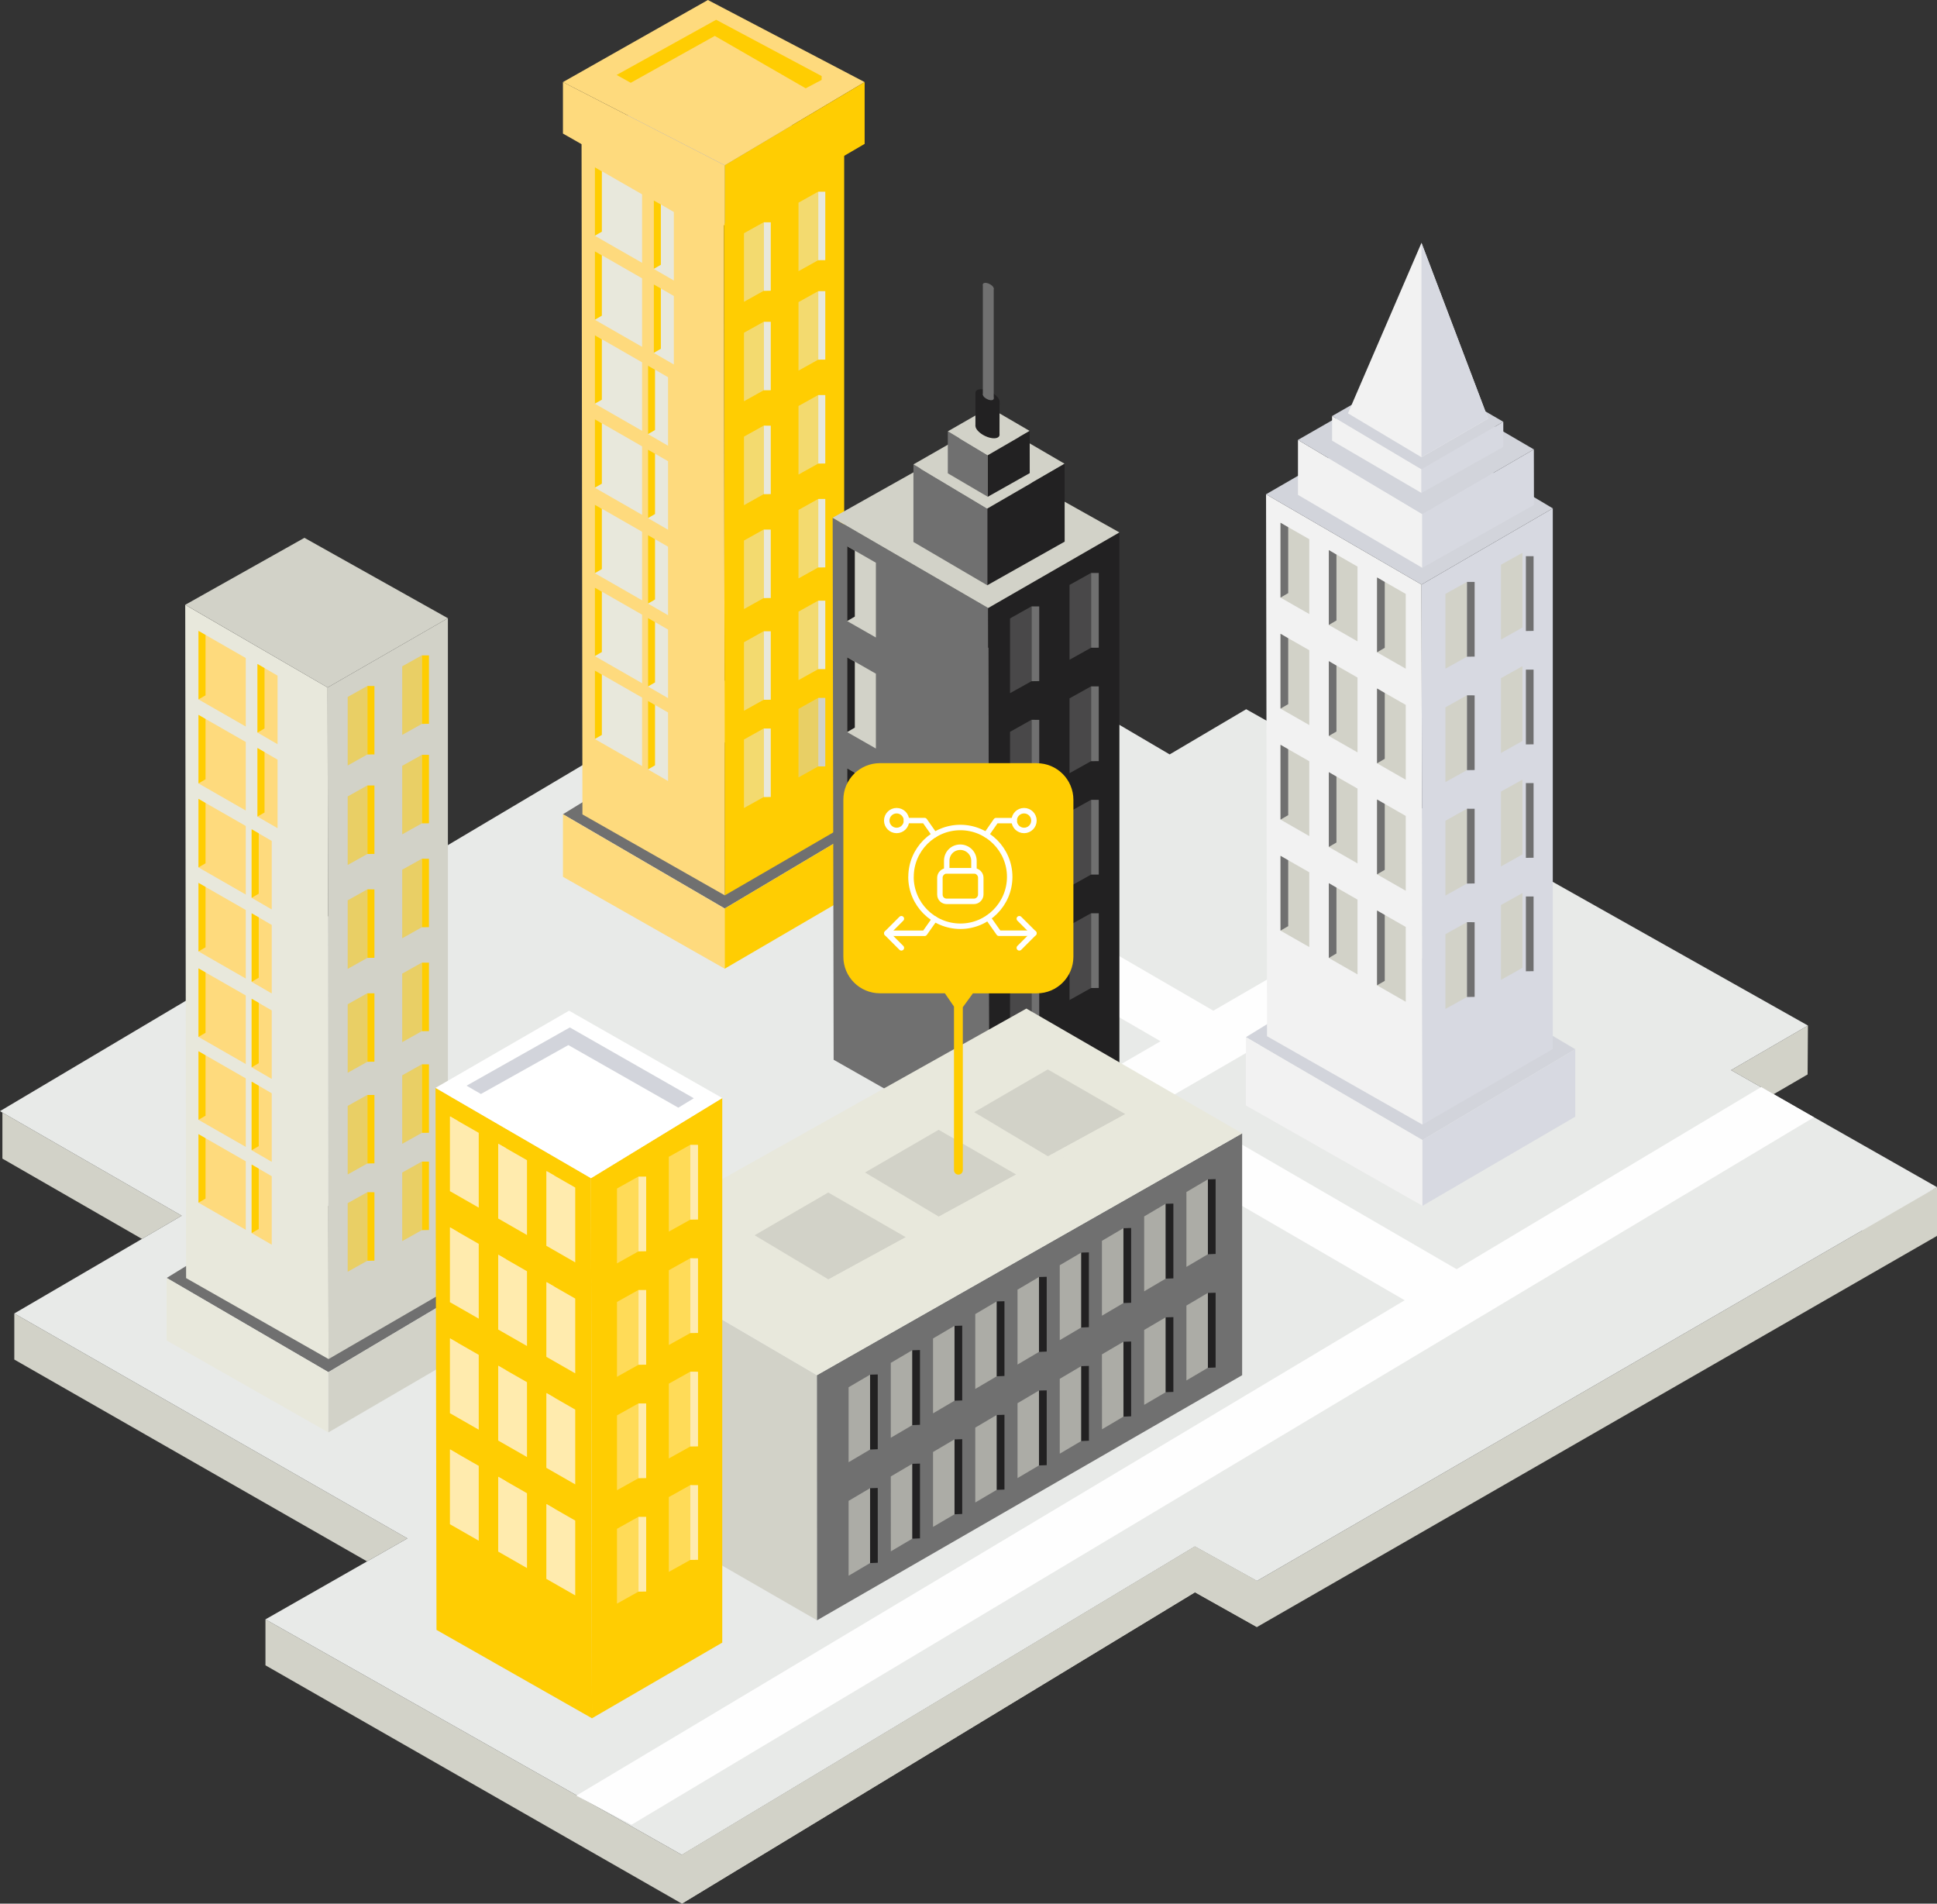 <?xml version="1.0" encoding="UTF-8"?><svg id="OBJECTS" xmlns="http://www.w3.org/2000/svg" viewBox="0 0 354.92 348.75"><rect x="0" y="0" width="354.92" height="348.75" fill="#333333" stroke="none"/><defs><style>.cls-1{fill:#fff;}.cls-2,.cls-3,.cls-4,.cls-5,.cls-6{opacity:.5;}.cls-2,.cls-7{fill:#ffebae;}.cls-8{fill:#d2d4db;}.cls-9,.cls-3{fill:#d2d2c8;}.cls-10{fill:#e8eae8;}.cls-11{fill:none;stroke:#fff;stroke-linecap:round;stroke-linejoin:round;}.cls-12,.cls-6{fill:#707070;}.cls-4,.cls-13{fill:#ffcd02;}.cls-14{fill:#d7d9e1;}.cls-15{fill:#8498e5;}.cls-5,.cls-16{fill:#e8e8dc;}.cls-17{fill:#feda7d;}.cls-18{fill:#f2f2f2;}.cls-19{fill:#222122;}.cls-20{fill:#fefefe;}</style></defs><polygon class="cls-9" points="354.92 217.49 354.92 226.42 339.77 225.3 354.92 217.49"/><polygon class="cls-9" points="2.62 240.63 2.62 249.07 67.26 286.05 74.65 281.84 2.62 240.63"/><polygon class="cls-9" points="230.31 289.63 218.94 283.32 124.94 339.81 48.64 296.67 48.64 305.09 124.94 348.75 218.96 291.71 230.31 298.08 354.92 226.42 347.22 221.95 230.31 289.63"/><polygon class="cls-9" points="324.97 200.47 331.21 196.84 331.27 187.88 317.19 196.05 324.97 200.47"/><polygon class="cls-9" points=".44 203.82 .44 212.26 26.01 226.97 33.29 222.72 .44 203.82"/><polygon class="cls-10" points="324.97 200.47 317.19 196.05 331.27 187.88 228.34 129.93 214.32 138.21 161.93 107.4 0 203.56 .44 203.82 33.29 222.72 26.01 226.97 2.62 240.63 74.65 281.84 67.26 286.05 48.64 296.67 124.94 339.81 218.94 283.32 230.31 289.63 347.22 221.95 354.92 217.49 324.97 200.47"/><polygon class="cls-9" points="218.94 283.32 218.96 291.71 230.31 298.08 230.31 289.63 218.94 283.32"/><polygon class="cls-9" points="124.94 339.81 124.94 348.75 218.96 291.71 218.94 283.32 124.94 339.81"/><polygon class="cls-20" points="322.72 199.14 266.9 232.52 213.48 201.51 258.01 175.69 258.21 164.37 222.32 185.16 154.12 145.57 154.12 156.81 212.65 190.76 203.8 195.89 192.14 189.12 192.14 200.35 194.12 201.5 181.28 208.94 191.03 214.52 203.8 207.12 257.38 238.21 105.59 328.97 115.72 334.29 332.37 204.69 322.72 199.14"/><polygon class="cls-12" points="103.15 149.17 128.63 133.54 158.43 151.19 132.79 166.44 103.15 149.17"/><polygon class="cls-17" points="103.15 160.63 132.79 177.47 132.79 166.44 103.15 149.17 103.15 160.63"/><polygon class="cls-13" points="132.79 166.44 158.43 151.19 158.43 162.51 132.79 177.47 132.79 166.44"/><polygon class="cls-17" points="106.72 149.2 132.81 164.03 132.65 41 106.56 25.85 106.72 149.2"/><polygon class="cls-13" points="132.65 41 154.68 28.31 154.68 151.34 132.81 164.03 132.65 41"/><polygon class="cls-15" points="106.56 25.85 128.39 13.58 154.68 28.31 132.65 41 107.86 26.61 106.56 25.85"/><polygon class="cls-16" points="117.65 48.15 108.99 43.19 108.99 30.63 117.65 35.6 117.65 48.15"/><polygon class="cls-13" points="110.28 42.44 108.99 43.19 108.99 30.63 110.28 31.38 110.28 42.44"/><polygon class="cls-16" points="117.65 63.54 108.99 58.58 108.99 46.02 117.65 50.99 117.65 63.54"/><polygon class="cls-13" points="110.28 57.83 108.99 58.58 108.99 46.02 110.28 46.77 110.28 57.83"/><polygon class="cls-16" points="117.65 78.93 108.99 73.96 108.99 61.41 117.65 66.38 117.65 78.93"/><polygon class="cls-13" points="110.28 73.22 108.99 73.96 108.99 61.41 110.28 62.16 110.28 73.22"/><polygon class="cls-16" points="117.65 94.32 108.99 89.35 108.99 76.8 117.65 81.77 117.65 94.32"/><polygon class="cls-13" points="110.28 88.61 108.99 89.35 108.99 76.8 110.28 77.55 110.28 88.61"/><polygon class="cls-16" points="123.47 51.39 119.79 49.26 119.79 36.71 123.47 38.84 123.47 51.39"/><polygon class="cls-13" points="121.09 48.51 119.79 49.26 119.79 36.71 121.09 37.45 121.09 48.51"/><polygon class="cls-16" points="123.47 66.78 119.79 64.65 119.79 52.1 123.47 54.23 123.47 66.78"/><polygon class="cls-13" points="121.09 63.9 119.79 64.65 119.79 52.1 121.09 52.84 121.09 63.9"/><polygon class="cls-16" points="122.41 81.66 118.73 79.53 118.73 66.98 122.41 69.11 122.41 81.66"/><polygon class="cls-13" points="120.02 78.78 118.73 79.53 118.73 66.98 120.02 67.73 120.02 78.78"/><polygon class="cls-16" points="122.41 97.05 118.73 94.92 118.73 82.37 122.41 84.5 122.41 97.05"/><polygon class="cls-13" points="120.02 94.17 118.73 94.92 118.73 82.37 120.02 83.11 120.02 94.17"/><polygon class="cls-16" points="117.65 109.98 108.99 105.01 108.99 92.46 117.65 97.42 117.65 109.98"/><polygon class="cls-13" points="110.28 104.26 108.99 105.01 108.99 92.46 110.28 93.21 110.28 104.26"/><polygon class="cls-16" points="122.41 112.71 118.73 110.58 118.73 98.03 122.41 100.16 122.41 112.71"/><polygon class="cls-13" points="120.02 109.83 118.73 110.58 118.73 98.03 120.02 98.77 120.02 109.83"/><polygon class="cls-16" points="117.65 125.17 108.99 120.2 108.99 107.65 117.65 112.61 117.65 125.17"/><polygon class="cls-13" points="110.28 119.45 108.99 120.2 108.99 107.65 110.28 108.39 110.28 119.45"/><polygon class="cls-16" points="122.41 127.9 118.73 125.77 118.73 113.21 122.41 115.34 122.41 127.9"/><polygon class="cls-13" points="120.02 125.02 118.73 125.77 118.73 113.21 120.02 113.96 120.02 125.02"/><polygon class="cls-16" points="117.65 140.35 108.99 135.39 108.99 122.83 117.65 127.8 117.65 140.35"/><polygon class="cls-13" points="110.28 134.64 108.99 135.39 108.99 122.83 110.28 123.58 110.28 134.64"/><polygon class="cls-16" points="122.41 143.09 118.73 140.96 118.73 128.4 122.41 130.53 122.41 143.09"/><polygon class="cls-13" points="120.02 140.21 118.73 140.96 118.73 128.4 120.02 129.15 120.02 140.21"/><polygon class="cls-5" points="136.32 55.29 139.93 53.28 139.93 40.72 136.32 42.73 136.32 55.29"/><polygon class="cls-16" points="139.94 53.28 141.23 53.26 141.23 40.73 139.94 40.73 139.94 53.28"/><polygon class="cls-5" points="136.32 73.51 139.93 71.5 139.93 58.95 136.32 60.96 136.32 73.51"/><polygon class="cls-16" points="139.94 71.5 141.23 71.49 141.23 58.95 139.94 58.95 139.94 71.5"/><polygon class="cls-5" points="136.32 92.55 139.93 90.53 139.93 77.98 136.32 79.99 136.32 92.55"/><polygon class="cls-16" points="139.94 90.53 141.23 90.52 141.23 77.99 139.94 77.98 139.94 90.53"/><polygon class="cls-5" points="136.32 111.58 139.93 109.57 139.93 97.01 136.32 99.03 136.32 111.58"/><polygon class="cls-16" points="139.94 109.57 141.23 109.56 141.23 97.02 139.94 97.02 139.94 109.57"/><polygon class="cls-5" points="146.31 49.68 149.92 47.67 149.92 35.11 146.31 37.13 146.31 49.68"/><polygon class="cls-16" points="149.93 47.67 151.22 47.66 151.22 35.12 149.93 35.12 149.93 47.67"/><polygon class="cls-5" points="146.31 67.9 149.92 65.89 149.92 53.34 146.31 55.35 146.31 67.9"/><polygon class="cls-16" points="149.93 65.89 151.22 65.88 151.22 53.34 149.93 53.34 149.93 65.89"/><polygon class="cls-5" points="146.31 86.94 149.92 84.93 149.92 72.37 146.31 74.38 146.31 86.94"/><polygon class="cls-16" points="149.93 84.93 151.22 84.91 151.22 72.38 149.93 72.38 149.93 84.93"/><polygon class="cls-5" points="146.31 105.97 149.92 103.96 149.92 91.41 146.31 93.42 146.31 105.97"/><polygon class="cls-16" points="149.93 103.96 151.22 103.95 151.22 91.41 149.93 91.41 149.93 103.96"/><polygon class="cls-5" points="136.32 130.21 139.93 128.2 139.93 115.64 136.32 117.66 136.32 130.21"/><polygon class="cls-16" points="139.94 128.2 141.23 128.19 141.23 115.65 139.94 115.65 139.94 128.2"/><polygon class="cls-5" points="146.31 124.6 149.92 122.59 149.92 110.04 146.31 112.05 146.31 124.6"/><polygon class="cls-16" points="149.93 122.59 151.22 122.58 151.22 110.04 149.93 110.04 149.93 122.59"/><polygon class="cls-5" points="136.32 148.03 139.93 146.02 139.93 133.46 136.32 135.48 136.32 148.03"/><polygon class="cls-16" points="139.94 146.02 141.23 146.01 141.23 133.47 139.94 133.47 139.94 146.02"/><polygon class="cls-3" points="146.31 142.42 149.92 140.41 149.92 127.85 146.31 129.87 146.31 142.42"/><polygon class="cls-9" points="149.93 140.41 151.22 140.4 151.22 127.86 149.93 127.86 149.93 140.41"/><polygon class="cls-17" points="103.15 15.04 129.71 0 158.43 15.04 132.81 30.28 103.15 15.04"/><polygon class="cls-17" points="103.15 24.47 132.79 41.32 132.79 30.28 103.15 15.04 103.15 24.47"/><polygon class="cls-13" points="132.79 30.28 158.43 15.04 158.43 26.36 132.79 41.32 132.79 30.28"/><polygon class="cls-13" points="131.22 3.62 112.99 13.73 115.57 15.17 130.97 6.58 147.63 16.18 150.55 14.64 150.55 13.93 131.22 3.62"/><polygon class="cls-12" points="152.75 194.15 181.23 210.33 181.06 111.39 152.57 94.85 152.75 194.15"/><polygon class="cls-19" points="181.06 111.39 205.11 97.54 205.11 196.48 181.23 210.33 181.06 111.39"/><polygon class="cls-9" points="152.57 94.85 176.41 81.46 205.11 97.54 181.06 111.39 154 95.68 152.57 94.85"/><polygon class="cls-9" points="160.49 116.79 155.22 113.78 155.22 100.07 160.49 103.09 160.49 116.79"/><polygon class="cls-19" points="156.63 112.96 155.22 113.78 155.22 100.07 156.63 100.89 156.63 112.96"/><polygon class="cls-9" points="160.49 137.13 155.22 134.12 155.22 120.41 160.49 123.42 160.49 137.13"/><polygon class="cls-19" points="156.63 133.3 155.22 134.12 155.22 120.41 156.63 121.23 156.63 133.3"/><polygon class="cls-9" points="160.49 157.47 155.22 154.46 155.22 140.75 160.49 143.76 160.49 157.47"/><polygon class="cls-19" points="156.63 153.64 155.22 154.46 155.22 140.75 156.63 141.56 156.63 153.64"/><polygon class="cls-9" points="160.49 177.81 155.22 174.79 155.22 161.09 160.49 164.1 160.49 177.81"/><polygon class="cls-19" points="156.63 173.98 155.22 174.79 155.22 161.09 156.63 161.9 156.63 173.98"/><polygon class="cls-6" points="185.07 126.99 189 124.8 189 111.09 185.07 113.29 185.07 126.99"/><polygon class="cls-12" points="189.01 124.8 190.42 124.78 190.42 111.1 189.01 111.09 189.01 124.8"/><polygon class="cls-6" points="185.07 147.77 189 145.58 189 131.87 185.07 134.07 185.07 147.77"/><polygon class="cls-12" points="189.01 145.58 190.42 145.56 190.42 131.88 189.01 131.87 189.01 145.58"/><polygon class="cls-6" points="185.07 168.55 189 166.36 189 152.65 185.07 154.85 185.07 168.55"/><polygon class="cls-12" points="189.01 166.36 190.42 166.34 190.42 152.66 189.01 152.65 189.01 166.36"/><polygon class="cls-6" points="185.07 189.33 189 187.14 189 173.43 185.07 175.63 185.07 189.33"/><polygon class="cls-12" points="189.01 187.14 190.42 187.12 190.42 173.44 189.01 173.43 189.01 187.14"/><polygon class="cls-6" points="195.97 120.87 199.91 118.67 199.91 104.97 195.97 107.16 195.97 120.87"/><polygon class="cls-12" points="199.92 118.67 201.33 118.66 201.33 104.97 199.92 104.97 199.92 118.67"/><polygon class="cls-6" points="195.97 141.65 199.91 139.45 199.91 125.75 195.97 127.94 195.97 141.65"/><polygon class="cls-12" points="199.92 139.45 201.33 139.44 201.33 125.75 199.92 125.75 199.92 139.45"/><polygon class="cls-6" points="195.97 162.43 199.91 160.23 199.91 146.53 195.97 148.72 195.97 162.43"/><polygon class="cls-12" points="199.92 160.23 201.33 160.22 201.33 146.53 199.92 146.53 199.92 160.23"/><polygon class="cls-6" points="195.97 183.21 199.91 181.01 199.91 167.31 195.97 169.5 195.97 183.21"/><polygon class="cls-12" points="199.92 181.01 201.33 181 201.33 167.31 199.92 167.31 199.92 181.01"/><polygon class="cls-12" points="180.9 93.17 167.37 85.08 167.37 99.29 180.9 107.22 180.9 93.17"/><polygon class="cls-9" points="167.37 85.08 181.45 77.02 195.07 84.96 180.9 93.17 167.37 85.08"/><polygon class="cls-19" points="180.9 93.17 195.07 84.96 195.08 99.23 180.9 107.22 180.9 93.17"/><polygon class="cls-12" points="180.99 83.4 173.67 79.02 173.67 86.71 180.99 91.01 180.99 83.4"/><polygon class="cls-9" points="173.67 79.02 181.29 74.65 188.67 78.95 180.99 83.4 173.67 79.02"/><polygon class="cls-19" points="180.99 83.4 188.67 78.95 188.68 86.68 180.99 91.01 180.99 83.4"/><path class="cls-19" d="m183.15,79.62c0,.69-.99.88-2.21.44-1.22-.44-2.21-1.36-2.21-2.04,0-.69.99-.88,2.21-.44s2.21,1.36,2.21,2.04Z"/><polygon class="cls-19" points="183.14 79.65 178.73 78.06 178.73 71.93 183.15 73.51 183.14 79.65"/><path class="cls-19" d="m183.15,73.58c0,.69-.99.88-2.21.44-1.22-.44-2.21-1.36-2.21-2.04,0-.69.99-.88,2.21-.44,1.22.44,2.21,1.36,2.21,2.04Z"/><path class="cls-12" d="m182.08,73.01c0,.31-.45.4-1,.2-.55-.2-.99-.61-.99-.92,0-.31.45-.4,1-.2.55.2.99.61.99.92Z"/><polygon class="cls-12" points="182.08 73.01 180.09 72.31 180.09 52.13 182.08 52.84 182.08 73.01"/><path class="cls-12" d="m182.08,52.85c0,.31-.45.4-1,.2-.55-.2-.99-.61-.99-.92,0-.31.45-.4,1-.2.55.2.99.61.99.92Z"/><polygon class="cls-12" points="30.54 234.12 56.02 218.49 85.82 236.14 60.17 251.38 30.54 234.12"/><polygon class="cls-16" points="30.54 245.58 60.17 262.42 60.17 251.38 30.54 234.12 30.54 245.58"/><polygon class="cls-9" points="60.17 251.38 85.82 236.14 85.82 247.46 60.17 262.42 60.17 251.38"/><polygon class="cls-16" points="34.1 234.15 60.2 248.98 60.03 125.95 33.94 110.8 34.1 234.15"/><polygon class="cls-9" points="60.03 125.95 82.07 113.26 82.07 236.29 60.2 248.98 60.03 125.95"/><polygon class="cls-9" points="33.94 110.8 55.78 98.53 82.07 113.26 60.03 125.95 35.25 111.55 33.94 110.8"/><polygon class="cls-17" points="45.03 133.1 36.37 128.13 36.37 115.58 45.03 120.55 45.03 133.1"/><polygon class="cls-13" points="37.66 127.39 36.37 128.13 36.37 115.58 37.66 116.33 37.66 127.39"/><polygon class="cls-17" points="45.03 148.49 36.37 143.52 36.37 130.97 45.03 135.93 45.03 148.49"/><polygon class="cls-13" points="37.66 142.77 36.37 143.52 36.37 130.97 37.66 131.72 37.66 142.77"/><polygon class="cls-17" points="45.03 163.88 36.37 158.91 36.37 146.36 45.03 151.32 45.03 163.88"/><polygon class="cls-13" points="37.66 158.16 36.37 158.91 36.37 146.36 37.66 147.11 37.66 158.16"/><polygon class="cls-17" points="45.03 179.27 36.37 174.3 36.37 161.75 45.03 166.71 45.03 179.27"/><polygon class="cls-13" points="37.66 173.55 36.37 174.3 36.37 161.75 37.66 162.49 37.66 173.55"/><polygon class="cls-17" points="50.86 136.34 47.18 134.21 47.18 121.65 50.86 123.78 50.86 136.34"/><polygon class="cls-13" points="48.47 133.46 47.18 134.21 47.18 121.65 48.47 122.4 48.47 133.46"/><polygon class="cls-17" points="50.86 151.73 47.18 149.6 47.18 137.04 50.86 139.17 50.86 151.73"/><polygon class="cls-13" points="48.47 148.85 47.18 149.6 47.18 137.04 48.47 137.79 48.47 148.85"/><polygon class="cls-17" points="49.79 166.61 46.11 164.48 46.11 151.93 49.79 154.06 49.79 166.61"/><polygon class="cls-13" points="47.41 163.73 46.11 164.48 46.11 151.93 47.41 152.67 47.41 163.73"/><polygon class="cls-17" points="49.79 182 46.11 179.87 46.11 167.32 49.79 169.45 49.79 182"/><polygon class="cls-13" points="47.41 179.12 46.11 179.87 46.11 167.32 47.41 168.06 47.41 179.12"/><polygon class="cls-17" points="45.03 194.93 36.37 189.96 36.37 177.41 45.03 182.37 45.03 194.93"/><polygon class="cls-13" points="37.66 189.21 36.37 189.96 36.37 177.41 37.66 178.15 37.66 189.21"/><polygon class="cls-17" points="49.79 197.66 46.11 195.53 46.11 182.98 49.79 185.11 49.79 197.66"/><polygon class="cls-13" points="47.41 194.78 46.11 195.53 46.11 182.98 47.41 183.72 47.41 194.78"/><polygon class="cls-17" points="45.03 210.11 36.37 205.15 36.37 192.59 45.03 197.56 45.03 210.11"/><polygon class="cls-13" points="37.66 204.4 36.37 205.15 36.37 192.59 37.66 193.34 37.66 204.4"/><polygon class="cls-17" points="49.79 212.85 46.11 210.72 46.11 198.16 49.79 200.29 49.79 212.85"/><polygon class="cls-13" points="47.41 209.97 46.11 210.72 46.11 198.16 47.41 198.91 47.41 209.97"/><polygon class="cls-17" points="45.03 225.3 36.37 220.33 36.37 207.78 45.03 212.75 45.03 225.3"/><polygon class="cls-13" points="37.66 219.59 36.37 220.33 36.37 207.78 37.66 208.53 37.66 219.59"/><polygon class="cls-17" points="49.79 228.03 46.11 225.9 46.11 213.35 49.79 215.48 49.79 228.03"/><polygon class="cls-13" points="47.41 225.15 46.11 225.9 46.11 213.35 47.41 214.1 47.41 225.15"/><polygon class="cls-4" points="63.71 140.24 67.31 138.22 67.31 125.67 63.71 127.68 63.71 140.24"/><polygon class="cls-13" points="67.32 138.22 68.61 138.21 68.61 125.68 67.32 125.67 67.32 138.22"/><polygon class="cls-4" points="63.71 158.46 67.31 156.45 67.31 143.89 63.71 145.91 63.71 158.46"/><polygon class="cls-13" points="67.32 156.45 68.61 156.44 68.61 143.9 67.32 143.9 67.32 156.45"/><polygon class="cls-4" points="63.71 177.5 67.31 175.48 67.31 162.93 63.71 164.94 63.71 177.5"/><polygon class="cls-13" points="67.32 175.48 68.61 175.47 68.61 162.94 67.32 162.93 67.32 175.48"/><polygon class="cls-4" points="63.71 196.53 67.31 194.52 67.31 181.96 63.71 183.98 63.71 196.53"/><polygon class="cls-13" points="67.32 194.52 68.61 194.5 68.61 181.97 67.32 181.97 67.32 194.52"/><polygon class="cls-4" points="73.7 134.63 77.3 132.62 77.3 120.06 73.7 122.07 73.7 134.63"/><polygon class="cls-13" points="77.31 132.62 78.6 132.6 78.6 120.07 77.31 120.07 77.31 132.62"/><polygon class="cls-4" points="73.7 152.85 77.3 150.84 77.3 138.29 73.7 140.3 73.7 152.85"/><polygon class="cls-13" points="77.31 150.84 78.6 150.83 78.6 138.29 77.31 138.29 77.31 150.84"/><polygon class="cls-4" points="73.7 171.89 77.3 169.87 77.3 157.32 73.7 159.33 73.7 171.89"/><polygon class="cls-13" points="77.31 169.87 78.6 169.86 78.6 157.33 77.31 157.32 77.31 169.87"/><polygon class="cls-4" points="73.7 190.92 77.3 188.91 77.3 176.35 73.7 178.37 73.7 190.92"/><polygon class="cls-13" points="77.31 188.91 78.6 188.9 78.6 176.36 77.31 176.36 77.31 188.91"/><polygon class="cls-4" points="63.71 215.16 67.31 213.15 67.31 200.59 63.71 202.6 63.71 215.16"/><polygon class="cls-13" points="67.32 213.15 68.61 213.13 68.61 200.6 67.32 200.6 67.32 213.15"/><polygon class="cls-4" points="73.7 209.55 77.3 207.54 77.3 194.98 73.7 197 73.7 209.55"/><polygon class="cls-13" points="77.31 207.54 78.6 207.53 78.6 194.99 77.31 194.99 77.31 207.54"/><polygon class="cls-4" points="63.71 232.98 67.31 230.97 67.31 218.41 63.71 220.42 63.71 232.98"/><polygon class="cls-13" points="67.32 230.97 68.61 230.95 68.61 218.42 67.32 218.41 67.32 230.97"/><polygon class="cls-4" points="73.7 227.37 77.3 225.36 77.3 212.8 73.7 214.81 73.7 227.37"/><polygon class="cls-13" points="77.31 225.36 78.6 225.34 78.6 212.81 77.31 212.81 77.31 225.36"/><polygon class="cls-9" points="110.02 273.96 149.71 296.84 149.69 251.93 109.85 228.61 110.02 273.96"/><polygon class="cls-12" points="227.6 207.63 149.69 251.93 149.71 296.84 227.6 251.94 227.6 207.63"/><polygon class="cls-16" points="109.85 228.61 188.07 184.77 227.6 207.63 149.69 251.93 111.28 229.43 109.85 228.61"/><polygon class="cls-5" points="155.49 267.88 159.42 265.56 159.42 251.84 155.49 254.15 155.49 267.88"/><polygon class="cls-19" points="159.43 265.56 160.83 265.5 160.83 251.8 159.43 251.84 159.43 265.56"/><polygon class="cls-5" points="155.49 288.68 159.42 286.36 159.42 272.64 155.49 274.96 155.49 288.68"/><polygon class="cls-19" points="159.43 286.36 160.84 286.3 160.83 272.6 159.43 272.64 159.43 286.36"/><polygon class="cls-5" points="163.22 263.4 167.16 261.09 167.16 247.36 163.22 249.68 163.22 263.4"/><polygon class="cls-19" points="167.16 261.08 168.57 261.03 168.57 247.33 167.16 247.37 167.16 261.08"/><polygon class="cls-5" points="163.23 284.21 167.16 281.89 167.16 268.17 163.22 270.49 163.23 284.21"/><polygon class="cls-19" points="167.17 281.89 168.57 281.83 168.57 268.13 167.17 268.17 167.17 281.89"/><polygon class="cls-5" points="170.96 258.93 174.9 256.61 174.9 242.89 170.96 245.21 170.96 258.93"/><polygon class="cls-19" points="174.9 256.61 176.31 256.56 176.31 242.86 174.9 242.9 174.9 256.61"/><polygon class="cls-5" points="170.96 279.73 174.9 277.42 174.9 263.69 170.96 266.01 170.96 279.73"/><polygon class="cls-19" points="174.9 277.42 176.31 277.36 176.31 263.66 174.9 263.7 174.9 277.42"/><polygon class="cls-5" points="178.7 254.46 182.63 252.14 182.63 238.42 178.7 240.74 178.7 254.46"/><polygon class="cls-19" points="182.64 252.14 184.05 252.08 184.05 238.39 182.64 238.42 182.64 252.14"/><polygon class="cls-5" points="178.7 275.26 182.63 272.94 182.63 259.22 178.7 261.54 178.7 275.26"/><polygon class="cls-19" points="182.64 272.94 184.05 272.89 184.05 259.19 182.64 259.23 182.64 272.94"/><polygon class="cls-5" points="186.44 249.99 190.37 247.67 190.37 233.95 186.44 236.27 186.44 249.99"/><polygon class="cls-19" points="190.38 247.67 191.79 247.61 191.79 233.91 190.38 233.95 190.38 247.67"/><polygon class="cls-5" points="186.44 270.79 190.37 268.47 190.37 254.75 186.44 257.07 186.44 270.79"/><polygon class="cls-19" points="190.38 268.47 191.79 268.42 191.79 254.72 190.38 254.75 190.38 268.47"/><polygon class="cls-5" points="194.18 245.52 198.11 243.2 198.11 229.48 194.18 231.79 194.18 245.52"/><polygon class="cls-19" points="198.12 243.2 199.52 243.14 199.52 229.44 198.12 229.48 198.12 243.2"/><polygon class="cls-5" points="194.18 266.32 198.11 264 198.11 250.28 194.18 252.6 194.18 266.32"/><polygon class="cls-19" points="198.12 264 199.53 263.94 199.52 250.24 198.12 250.28 198.12 264"/><polygon class="cls-5" points="201.91 241.04 205.85 238.72 205.85 225 201.91 227.32 201.91 241.04"/><polygon class="cls-19" points="205.85 238.72 207.26 238.67 207.26 224.97 205.85 225.01 205.85 238.72"/><polygon class="cls-5" points="201.92 261.85 205.85 259.53 205.85 245.81 201.91 248.12 201.92 261.85"/><polygon class="cls-19" points="205.86 259.53 207.26 259.47 207.26 245.77 205.85 245.81 205.86 259.53"/><polygon class="cls-5" points="209.65 236.57 213.59 234.25 213.58 220.53 209.65 222.85 209.65 236.57"/><polygon class="cls-19" points="213.59 234.25 215 234.2 215 220.5 213.59 220.54 213.59 234.25"/><polygon class="cls-5" points="209.65 257.37 213.59 255.06 213.59 241.33 209.65 243.65 209.65 257.37"/><polygon class="cls-19" points="213.59 255.05 215 255 215 241.3 213.59 241.34 213.59 255.05"/><polygon class="cls-5" points="217.39 232.1 221.32 229.78 221.32 216.06 217.39 218.38 217.39 232.1"/><polygon class="cls-19" points="221.33 229.78 222.74 229.72 222.74 216.02 221.33 216.06 221.33 229.78"/><polygon class="cls-5" points="217.39 252.9 221.32 250.58 221.32 236.86 217.39 239.18 217.39 252.9"/><polygon class="cls-19" points="221.33 250.58 222.74 250.53 222.74 236.83 221.33 236.87 221.33 250.58"/><polygon class="cls-16" points="192.03 211.84 178.51 203.75 178.51 205.65 192.03 213.58 192.03 211.84"/><polygon class="cls-9" points="178.51 203.75 191.99 195.92 206.2 204.11 192.03 211.84 178.51 203.75"/><polygon class="cls-16" points="192.03 211.84 206.2 204.11 206.21 205.59 192.03 213.58 192.03 211.84"/><polygon class="cls-16" points="172.02 222.89 158.5 214.8 158.5 216.7 172.02 224.63 172.02 222.89"/><polygon class="cls-9" points="158.5 214.8 171.99 206.98 186.19 215.17 172.02 222.89 158.5 214.8"/><polygon class="cls-16" points="172.02 222.89 186.19 215.17 186.2 216.64 172.02 224.63 172.02 222.89"/><polygon class="cls-16" points="151.8 234.39 138.27 226.3 138.27 228.2 151.8 236.13 151.8 234.39"/><polygon class="cls-9" points="138.27 226.3 151.76 218.47 165.97 226.66 151.8 234.39 138.27 226.3"/><polygon class="cls-16" points="151.8 234.39 165.97 226.66 165.98 228.14 151.8 236.13 151.8 234.39"/><path class="cls-13" d="m189.99,139.81h-28.76c-3.7,0-6.7,3-6.7,6.7v28.76c0,3.7,3,6.7,6.7,6.7h11.9l1.67,2.43v29.98c0,.45.36.81.81.81s.81-.36.81-.81v-29.86l1.85-2.54h11.71c3.7,0,6.7-3,6.7-6.7v-28.76c0-3.7-3-6.7-6.7-6.7Z"/><polygon class="cls-13" points="79.98 298.6 108.47 314.79 108.29 215.84 79.8 199.3 79.98 298.6"/><polygon class="cls-13" points="108.29 215.84 132.34 201.16 132.34 300.93 108.47 314.79 108.29 215.84"/><polygon class="cls-1" points="79.8 199.3 104.27 185.16 132.34 201.16 108.29 215.84 81.23 200.13 79.8 199.3"/><polygon class="cls-8" points="104.41 188.23 85.49 198.9 86.92 199.73 88.12 200.42 104.14 191.46 124.29 202.93 127.13 201.2 104.41 188.23"/><polygon class="cls-7" points="87.72 221.24 82.46 218.23 82.46 204.53 87.72 207.54 87.72 221.24"/><polygon class="cls-7" points="83.86 217.41 82.46 218.23 82.46 204.53 83.86 205.34 83.86 217.41"/><polygon class="cls-7" points="87.72 241.58 82.46 238.57 82.46 224.86 87.72 227.88 87.72 241.58"/><polygon class="cls-7" points="83.86 237.75 82.46 238.57 82.46 224.86 83.86 225.68 83.86 237.75"/><polygon class="cls-7" points="87.72 261.92 82.46 258.91 82.46 245.2 87.72 248.21 87.72 261.92"/><polygon class="cls-7" points="83.86 258.09 82.46 258.91 82.46 245.2 83.86 246.02 83.86 258.09"/><polygon class="cls-7" points="87.72 282.26 82.46 279.25 82.46 265.54 87.72 268.55 87.72 282.26"/><polygon class="cls-7" points="83.86 278.43 82.46 279.25 82.46 265.54 83.86 266.36 83.86 278.43"/><polygon class="cls-7" points="96.56 226.26 91.3 223.24 91.3 209.54 96.56 212.55 96.56 226.26"/><polygon class="cls-7" points="92.71 222.43 91.3 223.24 91.3 209.54 92.71 210.35 92.71 222.43"/><polygon class="cls-7" points="96.56 246.59 91.3 243.58 91.3 229.87 96.56 232.89 96.56 246.59"/><polygon class="cls-7" points="92.71 242.76 91.3 243.58 91.3 229.87 92.71 230.69 92.71 242.76"/><polygon class="cls-7" points="96.56 266.93 91.3 263.92 91.3 250.21 96.56 253.22 96.56 266.93"/><polygon class="cls-7" points="92.71 263.1 91.3 263.92 91.3 250.21 92.71 251.03 92.71 263.1"/><polygon class="cls-7" points="96.56 287.27 91.3 284.26 91.3 270.55 96.56 273.56 96.56 287.27"/><polygon class="cls-7" points="92.71 283.44 91.3 284.26 91.3 270.55 92.71 271.37 92.71 283.44"/><polygon class="cls-7" points="105.4 231.27 100.14 228.25 100.14 214.55 105.4 217.56 105.4 231.27"/><polygon class="cls-7" points="101.55 227.44 100.14 228.25 100.14 214.55 101.55 215.36 101.55 227.44"/><polygon class="cls-2" points="113.05 231.45 116.99 229.25 116.99 215.54 113.05 217.74 113.05 231.45"/><polygon class="cls-7" points="116.99 229.25 118.4 229.23 118.4 215.55 116.99 215.55 116.99 229.25"/><polygon class="cls-2" points="113.05 252.23 116.99 250.03 116.99 236.32 113.05 238.52 113.05 252.23"/><polygon class="cls-7" points="116.99 250.03 118.4 250.01 118.4 236.33 116.99 236.33 116.99 250.03"/><polygon class="cls-2" points="113.05 273.01 116.99 270.81 116.99 257.1 113.05 259.3 113.05 273.01"/><polygon class="cls-7" points="116.99 270.81 118.4 270.79 118.4 257.11 116.99 257.11 116.99 270.81"/><polygon class="cls-2" points="113.05 293.79 116.99 291.59 116.99 277.88 113.05 280.08 113.05 293.79"/><polygon class="cls-7" points="116.99 291.59 118.4 291.57 118.4 277.89 116.99 277.89 116.99 291.59"/><polygon class="cls-2" points="122.55 225.63 126.49 223.44 126.49 209.73 122.55 211.93 122.55 225.63"/><polygon class="cls-7" points="126.49 223.44 127.9 223.42 127.9 209.74 126.49 209.73 126.49 223.44"/><polygon class="cls-2" points="122.55 246.41 126.49 244.22 126.49 230.51 122.55 232.71 122.55 246.41"/><polygon class="cls-7" points="126.49 244.22 127.9 244.2 127.9 230.52 126.49 230.51 126.49 244.22"/><polygon class="cls-2" points="122.55 267.19 126.49 265 126.49 251.29 122.55 253.49 122.55 267.19"/><polygon class="cls-7" points="126.49 265 127.9 264.98 127.9 251.3 126.49 251.29 126.49 265"/><polygon class="cls-2" points="122.55 287.97 126.49 285.78 126.49 272.07 122.55 274.27 122.55 287.97"/><polygon class="cls-7" points="126.49 285.78 127.9 285.76 127.9 272.08 126.49 272.07 126.49 285.78"/><polygon class="cls-7" points="105.4 251.6 100.14 248.59 100.14 234.89 105.4 237.9 105.4 251.6"/><polygon class="cls-7" points="101.55 247.77 100.14 248.59 100.14 234.89 101.55 235.7 101.55 247.77"/><polygon class="cls-7" points="105.4 271.94 100.14 268.93 100.14 255.22 105.4 258.24 105.4 271.94"/><polygon class="cls-7" points="101.55 268.11 100.14 268.93 100.14 255.22 101.55 256.04 101.55 268.11"/><polygon class="cls-7" points="105.4 292.28 100.14 289.27 100.14 275.56 105.4 278.57 105.4 292.28"/><polygon class="cls-7" points="101.55 288.45 100.14 289.27 100.14 275.56 101.55 276.38 101.55 288.45"/><polygon class="cls-8" points="228.29 190.01 256.11 172.95 288.64 192.22 260.64 208.86 228.29 190.01"/><polygon class="cls-18" points="232.16 189.84 260.64 206.03 260.47 107.09 231.98 90.55 232.16 189.84"/><polygon class="cls-14" points="260.47 107.09 284.52 93.13 284.52 192.18 260.64 206.03 260.47 107.09"/><polygon class="cls-18" points="228.29 202.52 260.64 220.91 260.64 208.86 228.29 190.01 228.29 202.52"/><polygon class="cls-14" points="260.64 208.86 288.64 192.22 288.64 204.58 260.64 220.91 260.64 208.86"/><polygon class="cls-8" points="231.98 90.55 256.44 76.41 284.52 93.13 260.47 107.09 233.41 91.38 231.98 90.55"/><polygon class="cls-9" points="239.9 112.49 234.63 109.48 234.63 95.77 239.9 98.78 239.9 112.49"/><polygon class="cls-12" points="236.04 108.66 234.63 109.48 234.63 95.77 236.04 96.59 236.04 108.66"/><polygon class="cls-9" points="239.9 132.83 234.63 129.82 234.63 116.11 239.9 119.12 239.9 132.83"/><polygon class="cls-12" points="236.04 129 234.63 129.82 234.63 116.11 236.04 116.93 236.04 129"/><polygon class="cls-9" points="239.9 153.17 234.63 150.15 234.63 136.45 239.9 139.46 239.9 153.17"/><polygon class="cls-12" points="236.04 149.34 234.63 150.15 234.63 136.45 236.04 137.26 236.04 149.34"/><polygon class="cls-9" points="239.9 173.5 234.63 170.49 234.63 156.79 239.9 159.8 239.9 173.5"/><polygon class="cls-12" points="236.04 169.67 234.63 170.49 234.63 156.79 236.04 157.6 236.04 169.67"/><polygon class="cls-9" points="248.74 117.5 243.48 114.49 243.48 100.78 248.74 103.8 248.74 117.5"/><polygon class="cls-12" points="244.88 113.67 243.48 114.49 243.48 100.78 244.88 101.6 244.88 113.67"/><polygon class="cls-9" points="248.74 137.84 243.48 134.83 243.48 121.12 248.74 124.13 248.74 137.84"/><polygon class="cls-12" points="244.88 134.01 243.48 134.83 243.48 121.12 244.88 121.94 244.88 134.01"/><polygon class="cls-9" points="248.74 158.18 243.48 155.16 243.48 141.46 248.74 144.47 248.74 158.18"/><polygon class="cls-12" points="244.88 154.35 243.48 155.16 243.48 141.46 244.88 142.27 244.88 154.35"/><polygon class="cls-9" points="248.74 178.51 243.48 175.5 243.48 161.8 248.74 164.81 248.74 178.51"/><polygon class="cls-12" points="244.88 174.68 243.48 175.5 243.48 161.8 244.88 162.61 244.88 174.68"/><polygon class="cls-9" points="257.58 122.51 252.32 119.5 252.32 105.79 257.58 108.81 257.58 122.51"/><polygon class="cls-12" points="253.73 118.68 252.32 119.5 252.32 105.79 253.73 106.61 253.73 118.68"/><polygon class="cls-9" points="264.85 122.5 268.79 120.31 268.79 106.6 264.85 108.8 264.85 122.5"/><polygon class="cls-12" points="268.8 120.31 270.2 120.29 270.2 106.61 268.8 106.61 268.8 120.31"/><polygon class="cls-9" points="264.85 143.28 268.79 141.09 268.79 127.38 264.85 129.58 264.85 143.28"/><polygon class="cls-12" points="268.8 141.09 270.2 141.07 270.2 127.39 268.8 127.38 268.8 141.09"/><polygon class="cls-9" points="264.85 164.06 268.79 161.87 268.79 148.16 264.85 150.36 264.85 164.06"/><polygon class="cls-12" points="268.8 161.87 270.2 161.85 270.2 148.17 268.8 148.16 268.8 161.87"/><polygon class="cls-9" points="264.85 184.84 268.79 182.65 268.79 168.94 264.85 171.14 264.85 184.84"/><polygon class="cls-12" points="268.8 182.65 270.2 182.63 270.2 168.95 268.8 168.94 268.8 182.65"/><polygon class="cls-9" points="275.02 117.17 278.96 114.97 278.96 101.27 275.02 103.46 275.02 117.17"/><polygon class="cls-12" points="279.59 115.6 281 115.58 281 101.9 279.59 101.9 279.59 115.6"/><polygon class="cls-9" points="275.02 137.95 278.96 135.75 278.96 122.05 275.02 124.24 275.02 137.95"/><polygon class="cls-12" points="279.59 136.38 281 136.36 281 122.68 279.59 122.68 279.59 136.38"/><polygon class="cls-9" points="275.02 158.73 278.96 156.53 278.96 142.83 275.02 145.02 275.02 158.73"/><polygon class="cls-12" points="279.59 157.16 281 157.14 281 143.46 279.59 143.46 279.59 157.16"/><polygon class="cls-9" points="275.02 179.51 278.96 177.31 278.96 163.61 275.02 165.8 275.02 179.51"/><polygon class="cls-12" points="279.59 177.94 281 177.92 281 164.24 279.59 164.24 279.59 177.94"/><polygon class="cls-9" points="257.58 142.85 252.32 139.84 252.32 126.13 257.58 129.14 257.58 142.85"/><polygon class="cls-12" points="253.73 139.02 252.32 139.84 252.32 126.13 253.73 126.95 253.73 139.02"/><polygon class="cls-9" points="257.58 163.19 252.32 160.18 252.32 146.47 257.58 149.48 257.58 163.19"/><polygon class="cls-12" points="253.73 159.36 252.32 160.18 252.32 146.47 253.73 147.28 253.73 159.36"/><polygon class="cls-9" points="257.58 183.53 252.32 180.51 252.32 166.81 257.58 169.82 257.58 183.53"/><polygon class="cls-12" points="253.73 179.7 252.32 180.51 252.32 166.81 253.73 167.62 253.73 179.7"/><polygon class="cls-18" points="260.61 94.18 237.83 80.59 237.83 90.66 260.61 104.03 260.61 94.18"/><polygon class="cls-8" points="237.83 80.59 258.13 68.95 281.05 82.33 260.61 94.18 237.83 80.59"/><polygon class="cls-14" points="260.61 94.18 281.05 82.33 281.07 92.5 260.61 104.03 260.61 94.18"/><polygon class="cls-18" points="260.46 85.96 244.08 76.22 244.08 80.73 260.46 90.31 260.46 85.96"/><polygon class="cls-8" points="244.08 76.22 258.97 67.69 275.45 77.27 260.46 85.96 244.08 76.22"/><polygon class="cls-14" points="260.46 85.96 275.45 77.27 275.46 81.86 260.46 90.31 260.46 85.96"/><polygon class="cls-18" points="246.99 75.72 260.46 44.49 272.67 76.68 260.45 83.76 246.99 75.72"/><polygon class="cls-14" points="260.46 44.49 260.45 83.76 272.67 76.68 260.46 44.49"/><path class="cls-11" d="m173.47,165.13h4.99c.67,0,1.25-.58,1.25-1.25v-3.09c0-.67-.58-1.25-1.25-1.25h-4.99c-.67,0-1.25.58-1.25,1.25v3.09c0,.75.58,1.25,1.25,1.25Z"/><path class="cls-11" d="m175.97,155.21c-1.41,0-2.5,1.08-2.5,2.5v1.83h4.99v-1.83c0-1.38-1.12-2.49-2.5-2.5Z"/><path class="cls-11" d="m166.92,160.64c0,4.99,4.05,9.04,9.04,9.05s9.04-4.05,9.05-9.04h0c0-5-4.05-9.05-9.04-9.05s-9.04,4.05-9.04,9.04"/><path class="cls-11" d="m185.83,150.33c0,1,.81,1.81,1.81,1.81s1.81-.81,1.81-1.81h0c0-1-.81-1.81-1.81-1.81-1,0-1.81.81-1.81,1.81h0"/><path class="cls-11" d="m166.1,150.33c0,1-.81,1.81-1.81,1.81s-1.81-.81-1.81-1.81.81-1.81,1.81-1.81,1.81.81,1.81,1.81"/><path class="cls-11" d="m171.26,168.37l-1.84,2.61h-6.9"/><path class="cls-11" d="m181.05,168.16l1.98,2.81h6.41"/><path class="cls-11" d="m171.22,152.91l-1.81-2.58h-3.32"/><path class="cls-11" d="m180.71,152.93l1.8-2.59h3.32"/><path class="cls-11" d="m186.77,168.31l2.67,2.67-2.67,2.67"/><path class="cls-11" d="m165.16,173.65l-2.67-2.67,2.67-2.67"/></svg>